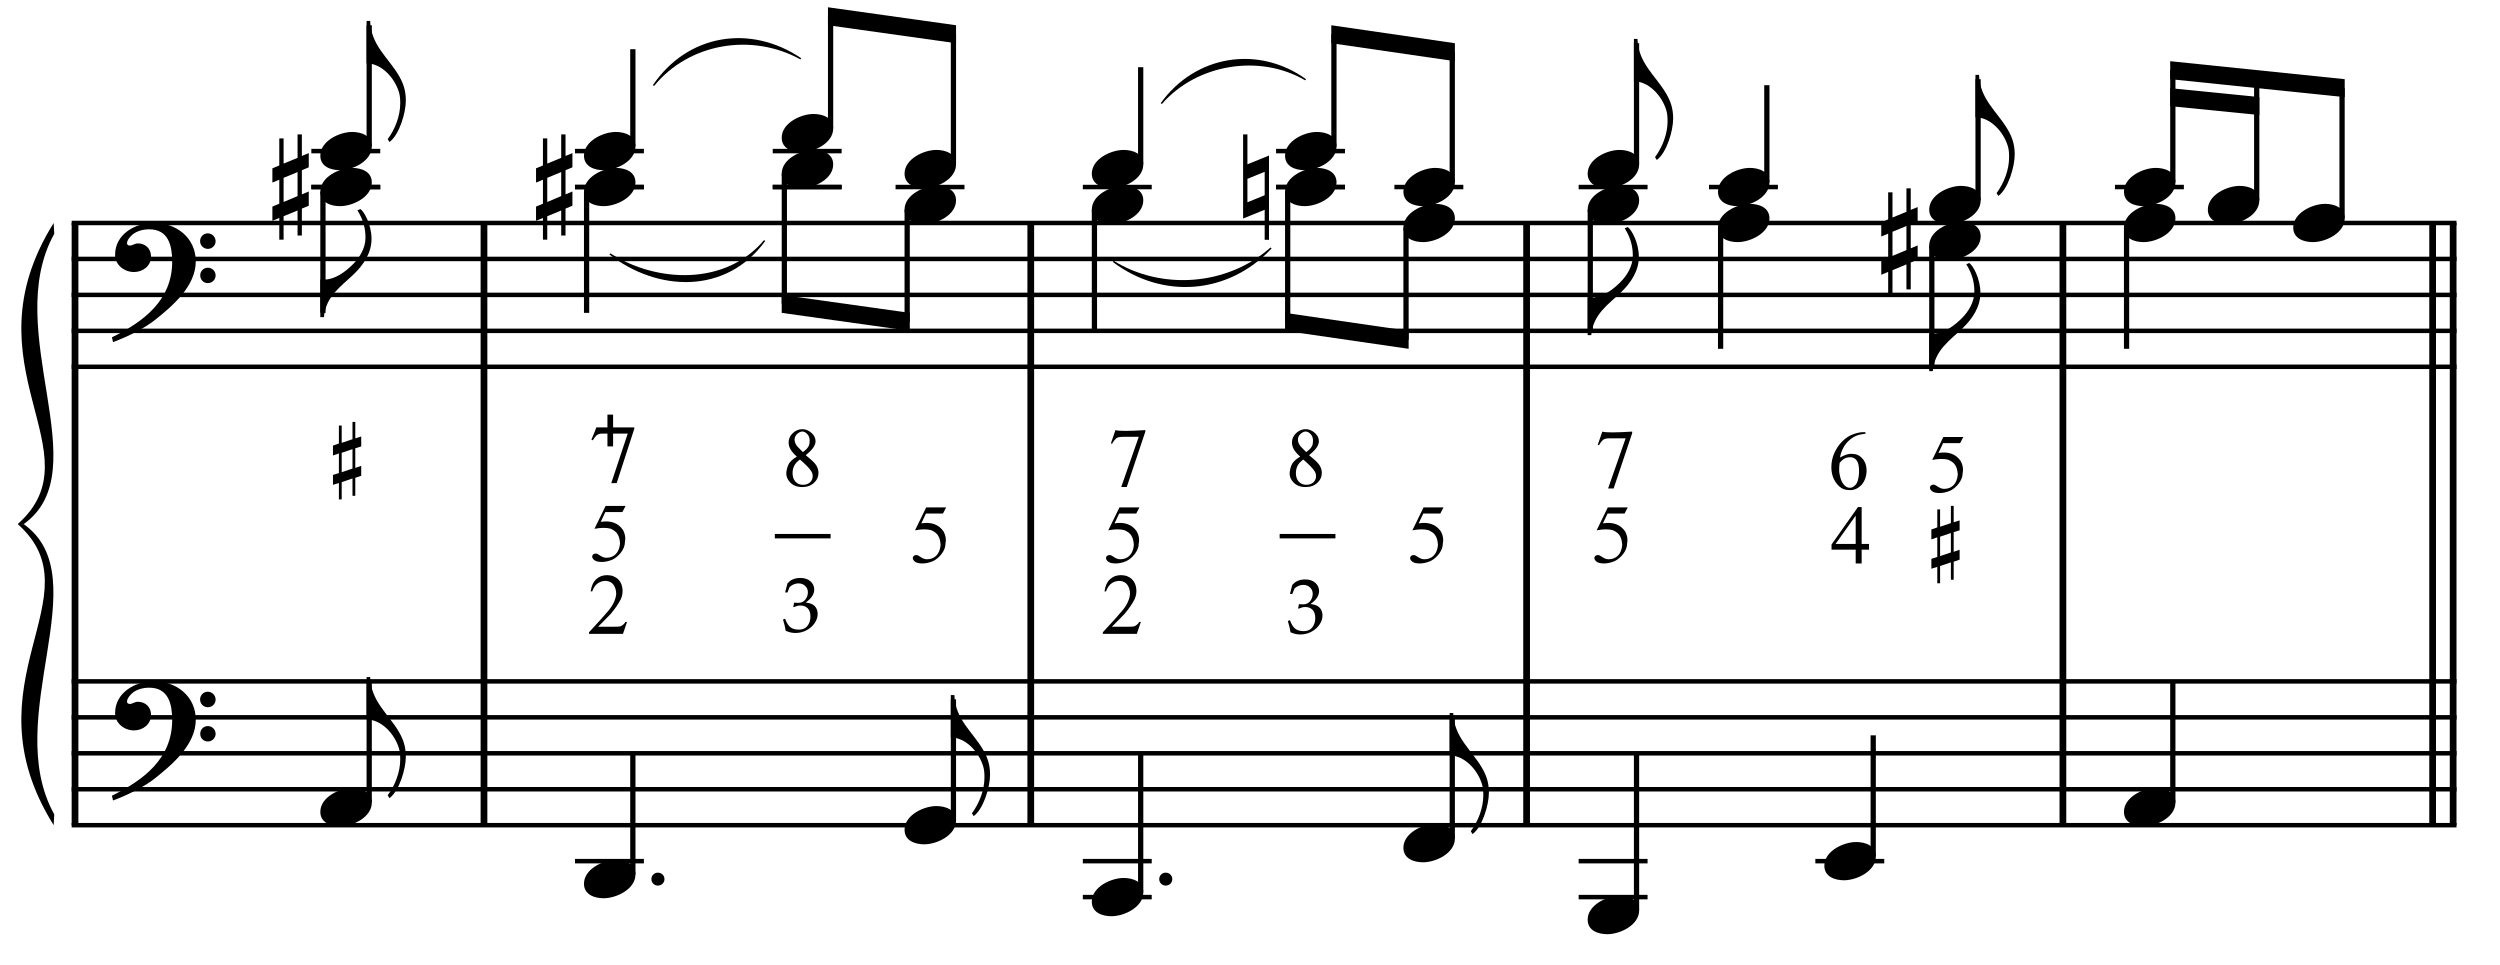 <?xml version="1.0" encoding="UTF-8" standalone="no"?>
<!DOCTYPE svg PUBLIC "-//W3C//DTD SVG 1.1//EN" "http://www.w3.org/Graphics/SVG/1.1/DTD/svg11.dtd">
<svg width="100%" height="100%" viewBox="0 0 1485 573" version="1.1" xmlns="http://www.w3.org/2000/svg" xmlns:xlink="http://www.w3.org/1999/xlink" xml:space="preserve" xmlns:serif="http://www.serif.com/" style="fill-rule:evenodd;clip-rule:evenodd;stroke-miterlimit:10;">
    <g id="Trim" transform="matrix(4.167,0,0,4.167,0,0)">
        <g transform="matrix(0,1,1,0,-612.848,2.264)">
            <path d="M29.522,623.542L115.366,623.542" style="fill:none;fill-rule:nonzero;stroke:black;stroke-width:0.96px;"/>
        </g>
        <g transform="matrix(0,1,1,0,-554.551,-56.033)">
            <path d="M87.819,623.542L173.663,623.542" style="fill:none;fill-rule:nonzero;stroke:black;stroke-width:0.96px;"/>
        </g>
        <g transform="matrix(0,1,1,0,-476.608,-133.975)">
            <path d="M165.762,623.542L251.605,623.542" style="fill:none;fill-rule:nonzero;stroke:black;stroke-width:0.96px;"/>
        </g>
        <g transform="matrix(0,1,1,0,-405.926,-204.658)">
            <path d="M236.444,623.542L322.288,623.542" style="fill:none;fill-rule:nonzero;stroke:black;stroke-width:0.96px;"/>
        </g>
        <g transform="matrix(0,1,1,0,-329.478,-281.105)">
            <path d="M312.892,623.542L398.736,623.542" style="fill:none;fill-rule:nonzero;stroke:black;stroke-width:0.96px;"/>
        </g>
        <g transform="matrix(0,1,1,0,-273.85,-336.733)">
            <path d="M368.52,623.542L454.363,623.542" style="fill:none;fill-rule:nonzero;stroke:black;stroke-width:0.96px;"/>
        </g>
        <g transform="matrix(0,1,1,0,-276.773,-333.81)">
            <path d="M365.597,623.542L451.44,623.542" style="fill:none;fill-rule:nonzero;stroke:black;stroke-width:0.96px;"/>
        </g>
        <g>
            <path d="M27.907,37.26C27.907,33.898 25.139,31.766 21.921,31.766C19.276,31.766 16.406,33.386 16.406,36.317C16.406,37.773 17.718,38.777 19.092,38.777C20.363,38.777 21.531,37.916 21.531,36.563C21.531,35.415 20.691,34.698 19.666,34.698C19.153,34.698 18.928,35.005 18.497,35.005C18.21,35.005 18.108,34.841 18.108,34.677C18.108,34.288 18.395,33.939 18.641,33.673C19.256,32.976 20.322,32.689 21.265,32.689C24.032,32.689 24.545,35.046 24.545,37.301C24.545,42.816 20.445,45.87 15.955,48.084C16.099,48.679 16.078,48.699 16.14,48.761C18.374,47.92 20.711,46.711 22.044,45.645C24.524,43.677 27.907,40.827 27.907,37.26ZM30.736,34.39C30.736,33.775 30.244,33.263 29.608,33.263C29.014,33.263 28.522,33.755 28.522,34.37C28.522,34.985 29.014,35.477 29.629,35.477C30.244,35.477 30.736,34.985 30.736,34.39ZM30.736,39.269C30.736,38.654 30.244,38.162 29.629,38.162C29.014,38.162 28.542,38.654 28.542,39.249C28.542,39.884 29.014,40.356 29.629,40.356C30.244,40.356 30.736,39.864 30.736,39.269Z" style="fill-rule:nonzero;"/>
            <path d="M27.907,102.6C27.907,99.238 25.139,97.106 21.921,97.106C19.276,97.106 16.406,98.726 16.406,101.657C16.406,103.113 17.718,104.117 19.092,104.117C20.363,104.117 21.531,103.256 21.531,101.903C21.531,100.755 20.691,100.038 19.666,100.038C19.153,100.038 18.928,100.345 18.497,100.345C18.21,100.345 18.108,100.181 18.108,100.017C18.108,99.628 18.395,99.279 18.641,99.013C19.256,98.316 20.322,98.029 21.265,98.029C24.032,98.029 24.545,100.386 24.545,102.641C24.545,108.156 20.445,111.21 15.955,113.424C16.099,114.019 16.078,114.039 16.14,114.101C18.374,113.26 20.711,112.051 22.044,110.985C24.524,109.017 27.907,106.167 27.907,102.6ZM30.736,99.73C30.736,99.115 30.244,98.603 29.608,98.603C29.014,98.603 28.522,99.095 28.522,99.71C28.522,100.325 29.014,100.817 29.629,100.817C30.244,100.817 30.736,100.325 30.736,99.73ZM30.736,104.609C30.736,103.994 30.244,103.502 29.629,103.502C29.014,103.502 28.542,103.994 28.542,104.589C28.542,105.224 29.014,105.696 29.629,105.696C30.244,105.696 30.736,105.204 30.736,104.609Z" style="fill-rule:nonzero;"/>
        </g>
        <path d="M56.826,10.733C55.391,8.273 52.849,6.408 52.767,2.984L52.255,2.984L52.255,9.032C54.325,9.032 56.211,11 56.867,13.132C57.031,13.665 57.052,14.198 57.052,14.731C57.052,16.535 56.314,18.421 55.268,19.835L55.514,20.245C56.929,19.22 57.851,16.063 57.851,14.341C57.851,12.804 57.441,11.779 56.826,10.733Z" style="fill-rule:nonzero;"/>
        <g transform="matrix(1,0,0,1,-61.75,-634.677)">
            <path d="M71.964,666.463L411.922,666.463" style="fill:none;fill-rule:nonzero;stroke:black;stroke-width:0.64px;"/>
        </g>
        <g transform="matrix(1,0,0,1,-61.75,-624.427)">
            <path d="M71.964,661.338L411.922,661.338" style="fill:none;fill-rule:nonzero;stroke:black;stroke-width:0.64px;"/>
        </g>
        <g transform="matrix(1,0,0,1,-61.75,-614.177)">
            <path d="M71.964,656.214L411.922,656.214" style="fill:none;fill-rule:nonzero;stroke:black;stroke-width:0.64px;"/>
        </g>
        <g transform="matrix(1,0,0,1,-61.75,-603.927)">
            <path d="M71.964,651.089L411.922,651.089" style="fill:none;fill-rule:nonzero;stroke:black;stroke-width:0.64px;"/>
        </g>
        <g transform="matrix(1,0,0,1,-61.75,-593.677)">
            <path d="M71.964,645.963L411.922,645.963" style="fill:none;fill-rule:nonzero;stroke:black;stroke-width:0.64px;"/>
        </g>
        <g transform="matrix(1,0,0,1,-61.75,-503.99)">
            <path d="M71.964,601.12L411.922,601.12" style="fill:none;fill-rule:nonzero;stroke:black;stroke-width:0.64px;"/>
        </g>
        <g transform="matrix(1,0,0,1,-61.75,-493.74)">
            <path d="M71.964,595.995L411.922,595.995" style="fill:none;fill-rule:nonzero;stroke:black;stroke-width:0.64px;"/>
        </g>
        <g transform="matrix(1,0,0,1,-61.75,-483.49)">
            <path d="M71.964,590.87L411.922,590.87" style="fill:none;fill-rule:nonzero;stroke:black;stroke-width:0.64px;"/>
        </g>
        <g transform="matrix(1,0,0,1,-61.75,-473.24)">
            <path d="M71.964,585.745L411.922,585.745" style="fill:none;fill-rule:nonzero;stroke:black;stroke-width:0.64px;"/>
        </g>
        <g transform="matrix(1,0,0,1,-61.75,-462.99)">
            <path d="M71.964,580.62L411.922,580.62" style="fill:none;fill-rule:nonzero;stroke:black;stroke-width:0.64px;"/>
        </g>
        <g transform="matrix(1,0,0,1,-61.75,-591.755)">
            <path d="M69.401,623.542C56.589,644.042 75.807,656.213 64.276,666.464L65.13,666.464C75.893,658.776 61.799,638.917 69.486,625.079" style="fill-rule:nonzero;"/>
        </g>
        <g transform="matrix(1,0,0,1,-61.75,-505.912)">
            <path d="M69.401,623.542C56.589,603.042 75.807,590.87 64.276,580.62L65.13,580.62C75.893,588.307 61.799,608.167 69.486,622.004" style="fill-rule:nonzero;"/>
        </g>
        <g transform="matrix(0,-1,-1,0,738.649,126.607)">
            <path d="M105.748,686.021L123.008,686.021" style="fill:none;fill-rule:nonzero;stroke:black;stroke-width:0.75px;"/>
        </g>
        <g transform="matrix(1,0,0,1,-61.75,-644.927)">
            <path d="M106.13,671.589L115.953,671.589" style="fill:none;fill-rule:nonzero;stroke:black;stroke-width:0.64px;"/>
        </g>
        <g transform="matrix(1,0,0,1,-61.75,-655.177)">
            <path d="M106.13,676.714L115.953,676.714" style="fill:none;fill-rule:nonzero;stroke:black;stroke-width:0.64px;"/>
        </g>
        <g>
            <path d="M53.001,20.88C53.001,19.322 51.504,18.81 50.192,18.81C48.388,18.81 45.662,20.101 45.662,22.192C45.662,23.75 47.158,24.263 48.47,24.263C50.274,24.263 53.001,22.971 53.001,20.88Z" style="fill-rule:nonzero;"/>
            <path d="M52.96,34.059C52.96,32.009 51.894,30.123 51.361,29.795L50.951,29.98C51.873,31.476 52.099,32.706 52.099,33.895C52.099,35.371 51.258,36.724 50.336,37.647C49.27,38.713 47.794,39.861 46.133,39.861C45.969,39.861 45.867,39.861 45.662,39.84L45.662,45.211L46.174,45.211C46.441,42.198 48.634,40.824 50.459,39.061C51.812,37.749 52.96,36.068 52.96,34.059Z" style="fill-rule:nonzero;"/>
        </g>
        <g transform="matrix(0,1,1,0,-616.256,-71.826)">
            <path d="M99.145,662.291L116.425,662.291" style="fill:none;fill-rule:nonzero;stroke:black;stroke-width:0.75px;"/>
        </g>
        <g transform="matrix(1,0,0,1,-61.75,-644.927)">
            <path d="M106.13,671.589L115.953,671.589" style="fill:none;fill-rule:nonzero;stroke:black;stroke-width:0.64px;"/>
        </g>
        <path d="M53.001,26.005C53.001,24.447 51.504,23.935 50.192,23.935C48.388,23.935 45.662,25.226 45.662,27.317C45.662,28.875 47.158,29.388 48.47,29.388C50.274,29.388 53.001,28.096 53.001,26.005Z" style="fill-rule:nonzero;"/>
        <path d="M44.015,29.326L44.015,27.297L43.031,27.707L43.031,24.263L44.015,23.853L44.015,21.823L43.031,22.233L43.031,19.158L42.416,19.158L42.416,22.5L40.427,23.32L40.427,19.732L39.812,19.732L39.812,23.586L38.828,23.996L38.828,26.026L39.812,25.616L39.812,29.039L38.828,29.449L38.828,31.479L39.812,31.069L39.812,34.164L40.427,34.164L40.427,30.823L42.416,30.003L42.416,33.57L43.031,33.57L43.031,29.736L44.015,29.326ZM42.416,27.953L40.427,28.793L40.427,25.349L42.416,24.529L42.416,27.953Z" style="fill-rule:nonzero;"/>
        <path d="M56.826,104.264C55.391,101.804 52.849,99.939 52.767,96.515L52.255,96.515L52.255,102.563C54.325,102.563 56.211,104.531 56.867,106.663C57.031,107.196 57.052,107.729 57.052,108.262C57.052,110.066 56.314,111.952 55.268,113.366L55.514,113.776C56.929,112.751 57.851,109.594 57.851,107.872C57.851,106.335 57.441,105.31 56.826,104.264Z" style="fill-rule:nonzero;"/>
        <g transform="matrix(0,-1,-1,0,645.118,220.139)">
            <path d="M105.748,592.49L123.008,592.49" style="fill:none;fill-rule:nonzero;stroke:black;stroke-width:0.75px;"/>
        </g>
        <g transform="matrix(0,-1,-1,0,774.524,165.899)">
            <path d="M145.04,684.313L158.883,684.313" style="fill:none;fill-rule:nonzero;stroke:black;stroke-width:0.75px;"/>
        </g>
        <g transform="matrix(1,0,0,1,-61.75,-644.927)">
            <path d="M143.713,671.589L153.537,671.589" style="fill:none;fill-rule:nonzero;stroke:black;stroke-width:0.64px;"/>
        </g>
        <g transform="matrix(1,0,0,1,-61.75,-655.177)">
            <path d="M143.713,676.714L153.537,676.714" style="fill:none;fill-rule:nonzero;stroke:black;stroke-width:0.64px;"/>
        </g>
        <g transform="matrix(1,0,0,1,-61.75,-644.927)">
            <path d="M171.901,671.589L181.724,671.589" style="fill:none;fill-rule:nonzero;stroke:black;stroke-width:0.64px;"/>
        </g>
        <g transform="matrix(1,0,0,1,-61.75,-655.177)">
            <path d="M171.901,676.714L181.724,676.714" style="fill:none;fill-rule:nonzero;stroke:black;stroke-width:0.64px;"/>
        </g>
        <path d="M53.001,114.412C53.001,112.854 51.504,112.341 50.192,112.341C48.388,112.341 45.662,113.633 45.662,115.724C45.662,117.282 47.158,117.794 48.47,117.794C50.274,117.794 53.001,116.503 53.001,114.412Z" style="fill-rule:nonzero;"/>
        <path d="M50.247,64.023L48.709,64.545L48.709,67.313L50.247,66.79L50.247,64.023ZM50.646,60.148L50.646,62.485L51.492,62.224L51.492,63.638L50.646,63.9L50.646,66.698L51.492,66.406L51.492,67.82L50.646,68.112L50.646,70.68L50.247,70.68L50.247,68.205L48.709,68.727L48.709,71.187L48.309,71.187L48.309,68.85L47.464,69.112L47.464,67.697L48.309,67.436L48.309,64.638L47.464,64.93L47.464,63.515L48.309,63.223L48.309,60.656L48.709,60.656L48.709,63.131L50.247,62.608L50.247,60.148L50.646,60.148Z" style="fill-rule:nonzero;"/>
        <path d="M90.584,20.88C90.584,19.322 89.087,18.81 87.775,18.81C85.971,18.81 83.245,20.101 83.245,22.192C83.245,23.75 84.741,24.263 86.053,24.263C87.857,24.263 90.584,22.971 90.584,20.88Z" style="fill-rule:nonzero;"/>
        <path d="M118.771,18.318C118.771,16.76 117.275,16.247 115.963,16.247C114.159,16.247 111.432,17.539 111.432,19.63C111.432,21.188 112.929,21.7 114.241,21.7C116.045,21.7 118.771,20.409 118.771,18.318Z" style="fill-rule:nonzero;"/>
        <g transform="matrix(0,-1,-1,0,806.342,190.456)">
            <path d="M172.16,687.943L188.139,687.943" style="fill:none;fill-rule:nonzero;stroke:black;stroke-width:0.75px;"/>
        </g>
        <g transform="matrix(1,0,0,1,-61.75,-644.927)">
            <path d="M189.412,671.589L199.234,671.589" style="fill:none;fill-rule:nonzero;stroke:black;stroke-width:0.64px;"/>
        </g>
        <path d="M136.282,23.443C136.282,21.885 134.785,21.373 133.473,21.373C131.669,21.373 128.943,22.664 128.943,24.755C128.943,26.313 130.439,26.826 131.751,26.826C133.555,26.826 136.282,25.534 136.282,23.443Z" style="fill-rule:nonzero;"/>
        <g transform="matrix(0,-1,-1,0,820.009,211.81)">
            <path d="M188.389,684.099L206.93,684.099" style="fill:none;fill-rule:nonzero;stroke:black;stroke-width:0.75px;"/>
        </g>
        <g transform="matrix(1,0,0,1,-61.75,-691.052)">
            <path d="M198.033,694.651L179.775,692.089L179.775,694.651L198.033,697.214" style="fill-rule:nonzero;"/>
        </g>
        <g transform="matrix(0,1,1,0,-578.673,-109.41)">
            <path d="M136.728,662.291L154.009,662.291" style="fill:none;fill-rule:nonzero;stroke:black;stroke-width:0.75px;"/>
        </g>
        <g transform="matrix(1,0,0,1,-61.75,-644.927)">
            <path d="M143.713,671.589L153.537,671.589" style="fill:none;fill-rule:nonzero;stroke:black;stroke-width:0.64px;"/>
        </g>
        <g transform="matrix(1,0,0,1,-61.75,-644.927)">
            <path d="M171.901,671.589L181.724,671.589" style="fill:none;fill-rule:nonzero;stroke:black;stroke-width:0.64px;"/>
        </g>
        <path d="M90.584,26.005C90.584,24.447 89.087,23.935 87.775,23.935C85.971,23.935 83.245,25.226 83.245,27.317C83.245,28.875 84.741,29.388 86.053,29.388C87.857,29.388 90.584,28.096 90.584,26.005Z" style="fill-rule:nonzero;"/>
        <path d="M81.598,29.326L81.598,27.297L80.614,27.707L80.614,24.263L81.598,23.853L81.598,21.823L80.614,22.233L80.614,19.158L79.999,19.158L79.999,22.5L78.01,23.32L78.01,19.732L77.395,19.732L77.395,23.586L76.411,23.996L76.411,26.026L77.395,25.616L77.395,29.039L76.411,29.449L76.411,31.479L77.395,31.069L77.395,34.164L78.01,34.164L78.01,30.823L79.999,30.003L79.999,33.57L80.614,33.57L80.614,29.736L81.598,29.326ZM79.999,27.953L78.01,28.793L78.01,25.349L79.999,24.529L79.999,27.953Z" style="fill-rule:nonzero;"/>
        <g>
            <path d="M118.771,23.443C118.771,21.885 117.275,21.373 115.963,21.373C114.159,21.373 111.432,22.664 111.432,24.755C111.432,26.313 112.929,26.826 114.241,26.826C116.045,26.826 118.771,25.534 118.771,23.443Z" style="fill-rule:nonzero;"/>
            <path d="M136.282,28.568C136.282,27.01 134.785,26.498 133.473,26.498C131.669,26.498 128.943,27.789 128.943,29.88C128.943,31.438 130.439,31.951 131.751,31.951C133.555,31.951 136.282,30.659 136.282,28.568Z" style="fill-rule:nonzero;"/>
        </g>
        <path d="M94.72,125.318C94.72,124.805 94.31,124.395 93.777,124.395C93.264,124.395 92.854,124.805 92.854,125.318C92.854,125.83 93.264,126.24 93.777,126.24C94.31,126.24 94.72,125.83 94.72,125.318Z" style="fill-rule:nonzero;"/>
        <g transform="matrix(0,1,1,0,-552.407,-139.519)">
            <path d="M164.275,664.213L182.837,664.213" style="fill:none;fill-rule:nonzero;stroke:black;stroke-width:0.75px;"/>
        </g>
        <g transform="matrix(0,1,1,0,-531.053,-153.186)">
            <path d="M183.067,660.369L199.066,660.369" style="fill:none;fill-rule:nonzero;stroke:black;stroke-width:0.75px;"/>
        </g>
        <g transform="matrix(1,0,0,1,-61.75,-609.052)">
            <path d="M191.44,653.651L173.182,651.089L173.182,653.651L191.44,656.214" style="fill-rule:nonzero;"/>
        </g>
        <g transform="matrix(0,-1,-1,0,672.451,267.972)">
            <path d="M143.332,582.24L160.592,582.24" style="fill:none;fill-rule:nonzero;stroke:black;stroke-width:0.75px;"/>
        </g>
        <g transform="matrix(1,0,0,1,-61.75,-452.74)">
            <path d="M143.713,575.495L153.537,575.495" style="fill:none;fill-rule:nonzero;stroke:black;stroke-width:0.64px;"/>
        </g>
        <path d="M90.584,124.662C90.584,123.104 89.087,122.591 87.775,122.591C85.971,122.591 83.245,123.883 83.245,125.974C83.245,127.532 84.741,128.044 86.053,128.044C87.857,128.044 90.584,126.753 90.584,124.662Z" style="fill-rule:nonzero;"/>
        <path d="M140.107,106.827C138.672,104.367 136.13,102.501 136.048,99.078L135.536,99.078L135.536,105.125C137.606,105.125 139.492,107.093 140.148,109.225C140.312,109.758 140.333,110.291 140.333,110.824C140.333,112.628 139.595,114.514 138.549,115.929L138.795,116.339C140.21,115.314 141.132,112.157 141.132,110.435C141.132,108.897 140.722,107.872 140.107,106.827Z" style="fill-rule:nonzero;"/>
        <g transform="matrix(0,-1,-1,0,725.837,305.982)">
            <path d="M189.029,589.927L206.29,589.927" style="fill:none;fill-rule:nonzero;stroke:black;stroke-width:0.75px;"/>
        </g>
        <g transform="matrix(0,-1,-1,0,844.352,240.852)">
            <path d="M217.43,681.75L231.274,681.75" style="fill:none;fill-rule:nonzero;stroke:black;stroke-width:0.75px;"/>
        </g>
        <g transform="matrix(1,0,0,1,-61.75,-644.927)">
            <path d="M216.104,671.589L225.927,671.589" style="fill:none;fill-rule:nonzero;stroke:black;stroke-width:0.64px;"/>
        </g>
        <g transform="matrix(1,0,0,1,-61.75,-644.927)">
            <path d="M243.651,671.589L253.474,671.589" style="fill:none;fill-rule:nonzero;stroke:black;stroke-width:0.64px;"/>
        </g>
        <g transform="matrix(1,0,0,1,-61.75,-655.177)">
            <path d="M243.651,676.714L253.474,676.714" style="fill:none;fill-rule:nonzero;stroke:black;stroke-width:0.64px;"/>
        </g>
        <path d="M136.282,116.974C136.282,115.416 134.785,114.904 133.473,114.904C131.669,114.904 128.943,116.195 128.943,118.286C128.943,119.844 130.439,120.357 131.751,120.357C133.555,120.357 136.282,119.065 136.282,116.974Z" style="fill-rule:nonzero;"/>
        <path d="M89.379,88.659L88.805,90.357L83.962,90.357L83.962,90.129C84.568,89.484 85.1,88.904 85.559,88.39C86.017,87.875 86.41,87.427 86.737,87.044C87.39,86.263 87.757,85.482 87.837,84.7C87.837,84.174 87.717,83.738 87.478,83.391C87.239,83.044 86.888,82.851 86.426,82.811C86.019,82.787 85.634,82.887 85.272,83.11C84.909,83.333 84.624,83.732 84.417,84.306L84.201,84.306C84.297,83.556 84.554,82.982 84.973,82.584C85.391,82.185 85.912,81.986 86.533,81.986C86.868,81.986 87.169,82.038 87.436,82.141C87.703,82.245 87.932,82.39 88.124,82.578C88.315,82.765 88.463,82.988 88.566,83.247C88.67,83.507 88.73,83.792 88.746,84.102C88.77,84.541 88.686,84.979 88.495,85.418C88.152,86.088 87.665,86.793 87.036,87.535C86.557,88.021 86.173,88.413 85.882,88.712C85.591,89.011 85.381,89.221 85.254,89.34L87.394,89.34C87.976,89.34 88.315,89.324 88.411,89.292C88.522,89.253 88.648,89.183 88.787,89.083C88.927,88.983 89.049,88.842 89.152,88.659L89.379,88.659Z" style="fill-rule:nonzero;"/>
        <path d="M89.174,72.119L88.72,72.991L86.292,72.991L85.635,74.391C87.07,74.159 88.13,74.55 88.816,75.563C89.119,76.137 89.206,76.715 89.079,77.296C89.079,77.552 89.027,77.805 88.923,78.056C88.82,78.307 88.684,78.542 88.517,78.761C88.349,78.981 88.158,79.18 87.943,79.359C87.727,79.539 87.508,79.68 87.285,79.784C86.759,79.999 86.261,80.107 85.79,80.107C85.312,80.107 84.963,80.025 84.744,79.862C84.525,79.698 84.415,79.521 84.415,79.329C84.415,79.218 84.461,79.12 84.552,79.036C84.644,78.953 84.758,78.911 84.893,78.911C84.997,78.911 85.087,78.927 85.162,78.959C85.238,78.991 85.368,79.07 85.551,79.198C85.854,79.405 86.149,79.509 86.436,79.509C86.986,79.509 87.432,79.335 87.775,78.989C88.118,78.642 88.321,78.142 88.385,77.488C88.353,76.914 88.238,76.467 88.038,76.148C87.847,75.83 87.512,75.567 87.034,75.359C86.428,75.2 85.663,75.208 84.738,75.383L86.328,72.119L89.174,72.119Z" style="fill-rule:nonzero;"/>
        <path d="M111.996,89.915C111.946,89.608 111.9,89.371 111.861,89.205C111.835,89.1 111.754,88.802 111.617,88.31L111.915,88.196C112.143,88.804 112.404,89.215 112.698,89.43C112.993,89.645 113.377,89.753 113.85,89.753C114.197,89.753 114.489,89.684 114.726,89.547C114.963,89.409 115.155,89.19 115.304,88.89C115.452,88.59 115.526,88.252 115.526,87.877C115.526,87.374 115.398,86.988 115.141,86.719C114.884,86.45 114.539,86.315 114.105,86.315C113.961,86.315 113.826,86.329 113.701,86.358C113.577,86.387 113.391,86.452 113.146,86.554L113.081,86.499L113.2,85.908C113.489,85.926 113.682,85.936 113.78,85.936C114.221,85.936 114.562,85.781 114.802,85.472C115.042,85.163 115.163,84.813 115.163,84.423C115.163,84.072 115.035,83.774 114.78,83.528C114.526,83.282 114.203,83.159 113.813,83.159C113.578,83.159 113.352,83.206 113.135,83.3C112.918,83.394 112.726,83.521 112.56,83.68C112.495,83.817 112.392,84.076 112.251,84.455L111.915,84.455L112.251,83.154C112.493,82.901 112.721,82.724 112.934,82.623C113.285,82.464 113.668,82.384 114.084,82.384C114.695,82.384 115.178,82.545 115.534,82.867C115.89,83.188 116.068,83.579 116.068,84.038C116.068,84.349 115.976,84.655 115.792,84.957C115.607,85.259 115.295,85.567 114.854,85.881C115.262,85.936 115.585,86.029 115.821,86.161C116.058,86.292 116.24,86.479 116.366,86.719C116.493,86.959 116.556,87.228 116.556,87.524C116.556,87.954 116.421,88.377 116.149,88.793C115.878,89.209 115.497,89.552 115.005,89.823C114.514,90.094 113.981,90.23 113.406,90.23C113.153,90.23 112.922,90.206 112.712,90.159C112.502,90.112 112.264,90.031 111.996,89.915Z" style="fill-rule:nonzero;"/>
        <g>
            <path d="M113.588,65.089C113.158,64.706 112.855,64.357 112.679,64.042C112.504,63.727 112.416,63.403 112.416,63.068C112.416,62.558 112.616,62.115 113.014,61.74C113.413,61.366 113.863,61.178 114.365,61.178C114.836,61.178 115.27,61.354 115.669,61.705C116.06,62.047 116.255,62.442 116.255,62.888C116.255,63.183 116.149,63.486 115.938,63.797C115.727,64.108 115.366,64.471 114.856,64.885C115.533,65.428 115.988,65.846 116.219,66.141C116.522,66.54 116.673,66.958 116.673,67.397C116.673,67.963 116.458,68.441 116.028,68.832C115.605,69.23 115.047,69.43 114.354,69.43C113.604,69.43 113.018,69.194 112.596,68.724C112.253,68.349 112.081,67.935 112.081,67.48C112.105,67.09 112.193,66.703 112.345,66.32C112.504,65.906 112.919,65.495 113.588,65.089ZM114.449,64.443C114.649,64.299 114.812,64.164 114.939,64.036C115.067,63.909 115.167,63.781 115.238,63.654C115.31,63.526 115.358,63.397 115.382,63.265C115.406,63.134 115.418,62.988 115.418,62.829C115.418,62.422 115.302,62.103 115.071,61.872C114.84,61.633 114.609,61.513 114.377,61.513C114.138,61.513 113.891,61.629 113.636,61.86C113.389,62.083 113.265,62.354 113.265,62.673C113.265,63.08 113.465,63.474 113.863,63.857L114.449,64.443ZM114.031,65.507C113.648,65.778 113.377,66.073 113.217,66.392C113.058,66.711 112.978,67.062 112.978,67.445C112.978,67.955 113.116,68.359 113.391,68.658C113.666,68.957 114.019,69.107 114.449,69.107C114.88,69.107 115.221,68.989 115.472,68.754C115.723,68.519 115.848,68.23 115.848,67.887C115.848,67.608 115.773,67.357 115.621,67.134C115.486,66.926 115.284,66.687 115.017,66.416C114.75,66.145 114.421,65.842 114.031,65.507Z" style="fill-rule:nonzero;"/>
            <rect x="110.45" y="76.115" width="7.95" height="0.631" style="fill-rule:nonzero;"/>
            <path d="M134.872,72.332L134.417,73.205L131.99,73.205L131.332,74.604C132.767,74.373 133.827,74.764 134.513,75.776C134.816,76.35 134.904,76.928 134.776,77.51C134.776,77.765 134.724,78.018 134.621,78.269C134.517,78.52 134.381,78.756 134.214,78.975C134.047,79.194 133.855,79.393 133.64,79.573C133.425,79.752 133.205,79.894 132.982,79.997C132.456,80.213 131.958,80.32 131.487,80.32C131.009,80.32 130.66,80.238 130.441,80.075C130.222,79.912 130.112,79.734 130.112,79.543C130.112,79.431 130.158,79.334 130.25,79.25C130.341,79.166 130.455,79.124 130.591,79.124C130.694,79.124 130.784,79.14 130.86,79.172C130.935,79.204 131.065,79.284 131.248,79.411C131.551,79.619 131.846,79.722 132.133,79.722C132.683,79.722 133.13,79.549 133.473,79.202C133.815,78.855 134.019,78.355 134.082,77.701C134.051,77.127 133.935,76.681 133.736,76.362C133.544,76.043 133.209,75.78 132.731,75.573C132.125,75.413 131.36,75.421 130.435,75.597L132.026,72.332L134.872,72.332Z" style="fill-rule:nonzero;"/>
        </g>
        <path d="M162.974,23.443C162.974,21.885 161.478,21.373 160.166,21.373C158.362,21.373 155.635,22.664 155.635,24.755C155.635,26.313 157.132,26.826 158.444,26.826C160.248,26.826 162.974,25.534 162.974,23.443Z" style="fill-rule:nonzero;"/>
        <path d="M190.521,20.88C190.521,19.322 189.025,18.81 187.713,18.81C185.909,18.81 183.182,20.101 183.182,22.192C183.182,23.75 184.679,24.263 185.991,24.263C187.795,24.263 190.521,22.971 190.521,20.88Z" style="fill-rule:nonzero;"/>
        <g transform="matrix(0,-1,-1,0,875.529,264.769)">
            <path d="M243.91,685.38L259.889,685.38" style="fill:none;fill-rule:nonzero;stroke:black;stroke-width:0.75px;"/>
        </g>
        <g transform="matrix(1,0,0,1,-61.75,-644.927)">
            <path d="M260.521,671.589L270.344,671.589" style="fill:none;fill-rule:nonzero;stroke:black;stroke-width:0.64px;"/>
        </g>
        <path d="M207.391,26.005C207.391,24.447 205.895,23.935 204.583,23.935C202.779,23.935 200.052,25.226 200.052,27.317C200.052,28.875 201.549,29.388 202.861,29.388C204.665,29.388 207.391,28.096 207.391,26.005Z" style="fill-rule:nonzero;"/>
        <g transform="matrix(0,-1,-1,0,888.555,285.482)">
            <path d="M259.498,681.537L278.04,681.537" style="fill:none;fill-rule:nonzero;stroke:black;stroke-width:0.75px;"/>
        </g>
        <g transform="matrix(1,0,0,1,-61.75,-685.927)">
            <path d="M269.143,692.088L251.525,689.526L251.525,692.088L269.143,694.651" style="fill-rule:nonzero;"/>
        </g>
        <g transform="matrix(0,1,1,0,-503.72,-179.238)">
            <path d="M209.119,659.729L226.399,659.729" style="fill:none;fill-rule:nonzero;stroke:black;stroke-width:0.75px;"/>
        </g>
        <g transform="matrix(1,0,0,1,-61.75,-644.927)">
            <path d="M243.651,671.589L253.474,671.589" style="fill:none;fill-rule:nonzero;stroke:black;stroke-width:0.64px;"/>
        </g>
        <path d="M162.974,28.568C162.974,27.01 161.478,26.498 160.166,26.498C158.362,26.498 155.635,27.789 155.635,29.88C155.635,31.438 157.132,31.951 158.444,31.951C160.248,31.951 162.974,30.659 162.974,28.568Z" style="fill-rule:nonzero;"/>
        <path d="M190.521,26.005C190.521,24.447 189.025,23.935 187.713,23.935C185.909,23.935 183.182,25.226 183.182,27.317C183.182,28.875 184.679,29.388 185.991,29.388C187.795,29.388 190.521,28.096 190.521,26.005Z" style="fill-rule:nonzero;"/>
        <g>
            <path d="M180.893,34.185L180.893,22.172L177.818,23.422L177.818,19.158L177.203,19.158L177.203,31.151L180.278,29.9L180.278,34.185L180.893,34.185ZM180.278,27.83L177.818,28.834L177.818,25.493L180.278,24.488L180.278,27.83Z" style="fill-rule:nonzero;"/>
            <path d="M207.391,31.131C207.391,29.573 205.895,29.06 204.583,29.06C202.779,29.06 200.052,30.352 200.052,32.443C200.052,34.001 201.549,34.513 202.861,34.513C204.665,34.513 207.391,33.222 207.391,31.131Z" style="fill-rule:nonzero;"/>
        </g>
        <path d="M167.11,125.318C167.11,124.805 166.7,124.395 166.167,124.395C165.655,124.395 165.245,124.805 165.245,125.318C165.245,125.83 165.655,126.24 166.167,126.24C166.7,126.24 167.11,125.83 167.11,125.318Z" style="fill-rule:nonzero;"/>
        <g transform="matrix(0,1,1,0,-478.094,-208.707)">
            <path d="M236.025,661.651L254.587,661.651" style="fill:none;fill-rule:nonzero;stroke:black;stroke-width:0.75px;"/>
        </g>
        <g transform="matrix(0,1,1,0,-457.381,-221.733)">
            <path d="M254.176,657.807L270.175,657.807" style="fill:none;fill-rule:nonzero;stroke:black;stroke-width:0.75px;"/>
        </g>
        <g transform="matrix(1,0,0,1,-61.75,-603.927)">
            <path d="M262.55,651.088L244.932,648.526L244.932,651.088L262.55,653.651" style="fill-rule:nonzero;"/>
        </g>
        <g transform="matrix(0,-1,-1,0,743.561,341.644)">
            <path d="M214.441,580.958L234.264,580.958" style="fill:none;fill-rule:nonzero;stroke:black;stroke-width:0.75px;"/>
        </g>
        <g transform="matrix(1,0,0,1,-61.75,-442.49)">
            <path d="M216.104,570.37L225.927,570.37" style="fill:none;fill-rule:nonzero;stroke:black;stroke-width:0.64px;"/>
        </g>
        <g transform="matrix(1,0,0,1,-61.75,-452.74)">
            <path d="M216.104,575.495L225.927,575.495" style="fill:none;fill-rule:nonzero;stroke:black;stroke-width:0.64px;"/>
        </g>
        <path d="M162.974,127.224C162.974,125.666 161.478,125.154 160.166,125.154C158.362,125.154 155.635,126.445 155.635,128.536C155.635,130.094 157.132,130.607 158.444,130.607C160.248,130.607 162.974,129.315 162.974,127.224Z" style="fill-rule:nonzero;"/>
        <path d="M211.217,109.389C209.782,106.929 207.24,105.064 207.158,101.64L206.645,101.64L206.645,107.688C208.716,107.688 210.602,109.656 211.258,111.788C211.422,112.321 211.442,112.854 211.442,113.387C211.442,115.191 210.704,117.077 209.659,118.491L209.905,118.901C211.319,117.876 212.242,114.719 212.242,112.997C212.242,111.46 211.832,110.435 211.217,109.389Z" style="fill-rule:nonzero;"/>
        <g transform="matrix(0,-1,-1,0,794.384,379.654)">
            <path d="M260.139,587.365L277.399,587.365" style="fill:none;fill-rule:nonzero;stroke:black;stroke-width:0.75px;"/>
        </g>
        <path d="M207.391,119.537C207.391,117.979 205.895,117.466 204.583,117.466C202.779,117.466 200.052,118.758 200.052,120.849C200.052,122.407 201.549,122.919 202.861,122.919C204.665,122.919 207.391,121.628 207.391,119.537Z" style="fill-rule:nonzero;"/>
        <path d="M162.624,88.659L162.05,90.357L157.207,90.357L157.207,90.129C157.813,89.484 158.345,88.904 158.804,88.39C159.262,87.875 159.655,87.427 159.981,87.044C160.635,86.263 161.002,85.482 161.082,84.7C161.082,84.174 160.962,83.738 160.723,83.391C160.484,83.044 160.133,82.851 159.671,82.811C159.264,82.787 158.879,82.887 158.517,83.11C158.154,83.333 157.869,83.732 157.662,84.306L157.446,84.306C157.542,83.556 157.799,82.982 158.218,82.584C158.636,82.185 159.156,81.986 159.778,81.986C160.113,81.986 160.414,82.038 160.681,82.141C160.948,82.245 161.177,82.39 161.369,82.578C161.56,82.765 161.707,82.988 161.811,83.247C161.915,83.507 161.974,83.792 161.99,84.102C162.014,84.541 161.931,84.979 161.739,85.418C161.397,86.088 160.91,86.793 160.28,87.535C159.802,88.021 159.417,88.413 159.126,88.712C158.835,89.011 158.626,89.221 158.499,89.34L160.639,89.34C161.221,89.34 161.56,89.324 161.656,89.292C161.767,89.253 161.893,89.183 162.032,89.083C162.172,88.983 162.293,88.842 162.397,88.659L162.624,88.659Z" style="fill-rule:nonzero;"/>
        <path d="M162.419,72.332L161.965,73.205L159.537,73.205L158.88,74.604C160.315,74.373 161.375,74.764 162.06,75.776C162.363,76.35 162.451,76.928 162.324,77.51C162.324,77.765 162.272,78.018 162.168,78.269C162.064,78.52 161.929,78.756 161.761,78.975C161.594,79.194 161.403,79.393 161.187,79.573C160.972,79.752 160.753,79.894 160.53,79.997C160.004,80.213 159.505,80.32 159.035,80.32C158.557,80.32 158.208,80.238 157.989,80.075C157.769,79.912 157.66,79.734 157.66,79.543C157.66,79.431 157.706,79.334 157.797,79.25C157.889,79.166 158.003,79.124 158.138,79.124C158.242,79.124 158.331,79.14 158.407,79.172C158.483,79.204 158.612,79.284 158.796,79.411C159.099,79.619 159.394,79.722 159.681,79.722C160.231,79.722 160.677,79.549 161.02,79.202C161.363,78.855 161.566,78.355 161.63,77.701C161.598,77.127 161.482,76.681 161.283,76.362C161.092,76.043 160.757,75.78 160.279,75.573C159.673,75.413 158.907,75.421 157.983,75.597L159.573,72.332L162.419,72.332Z" style="fill-rule:nonzero;"/>
        <path d="M159.006,61.31C159.468,61.461 160.887,61.461 163.263,61.31L163.263,61.537L160.62,69.418L159.831,69.418L162.33,62.267L160.154,62.267C159.7,62.267 159.385,62.318 159.209,62.422C158.962,62.597 158.735,62.876 158.528,63.259L158.36,63.187L159.006,61.31Z" style="fill-rule:nonzero;"/>
        <path d="M183.96,90.129C183.909,89.822 183.864,89.585 183.824,89.419C183.799,89.314 183.718,89.016 183.58,88.524L183.878,88.41C184.106,89.017 184.367,89.428 184.662,89.644C184.956,89.859 185.34,89.966 185.814,89.966C186.161,89.966 186.453,89.897 186.69,89.76C186.926,89.623 187.119,89.404 187.267,89.104C187.415,88.804 187.489,88.466 187.489,88.09C187.489,87.588 187.361,87.202 187.104,86.933C186.848,86.663 186.503,86.529 186.069,86.529C185.924,86.529 185.79,86.543 185.665,86.572C185.54,86.601 185.355,86.666 185.109,86.767L185.044,86.713L185.163,86.122C185.453,86.14 185.646,86.149 185.744,86.149C186.184,86.149 186.525,85.995 186.766,85.686C187.006,85.376 187.126,85.027 187.126,84.636C187.126,84.286 186.999,83.988 186.744,83.742C186.489,83.496 186.166,83.373 185.776,83.373C185.541,83.373 185.315,83.42 185.098,83.514C184.881,83.608 184.69,83.735 184.524,83.894C184.459,84.031 184.355,84.289 184.215,84.669L183.878,84.669L184.215,83.368C184.457,83.115 184.684,82.937 184.898,82.836C185.248,82.677 185.631,82.598 186.047,82.598C186.658,82.598 187.141,82.759 187.498,83.08C187.854,83.402 188.032,83.792 188.032,84.251C188.032,84.562 187.939,84.869 187.755,85.17C187.571,85.472 187.258,85.78 186.817,86.095C187.226,86.149 187.548,86.242 187.785,86.374C188.022,86.506 188.203,86.692 188.33,86.933C188.456,87.173 188.52,87.441 188.52,87.738C188.52,88.168 188.384,88.591 188.113,89.006C187.842,89.422 187.46,89.766 186.969,90.037C186.477,90.308 185.944,90.443 185.369,90.443C185.116,90.443 184.885,90.42 184.675,90.373C184.466,90.326 184.227,90.244 183.96,90.129Z" style="fill-rule:nonzero;"/>
        <rect x="182.414" y="76.115" width="7.95" height="0.631" style="fill-rule:nonzero;"/>
        <g>
            <path d="M185.338,65.089C184.908,64.706 184.605,64.357 184.429,64.042C184.254,63.727 184.166,63.403 184.166,63.068C184.166,62.558 184.366,62.115 184.764,61.74C185.163,61.366 185.613,61.178 186.115,61.178C186.586,61.178 187.02,61.354 187.419,61.705C187.81,62.047 188.005,62.442 188.005,62.888C188.005,63.183 187.899,63.486 187.688,63.797C187.477,64.108 187.116,64.471 186.606,64.885C187.283,65.428 187.738,65.846 187.969,66.141C188.272,66.54 188.423,66.958 188.423,67.397C188.423,67.963 188.208,68.441 187.778,68.832C187.355,69.23 186.797,69.43 186.104,69.43C185.354,69.43 184.768,69.194 184.346,68.724C184.003,68.349 183.831,67.935 183.831,67.48C183.855,67.09 183.943,66.703 184.095,66.32C184.254,65.906 184.669,65.495 185.338,65.089ZM186.199,64.443C186.399,64.299 186.562,64.164 186.689,64.036C186.817,63.909 186.917,63.781 186.988,63.654C187.06,63.526 187.108,63.397 187.132,63.265C187.156,63.134 187.168,62.988 187.168,62.829C187.168,62.422 187.052,62.103 186.821,61.872C186.59,61.633 186.359,61.513 186.127,61.513C185.888,61.513 185.641,61.629 185.386,61.86C185.139,62.083 185.015,62.354 185.015,62.673C185.015,63.08 185.215,63.474 185.613,63.857L186.199,64.443ZM185.781,65.507C185.398,65.778 185.127,66.073 184.967,66.392C184.808,66.711 184.728,67.062 184.728,67.445C184.728,67.955 184.866,68.359 185.141,68.658C185.416,68.957 185.769,69.107 186.199,69.107C186.63,69.107 186.971,68.989 187.222,68.754C187.473,68.519 187.598,68.23 187.598,67.887C187.598,67.608 187.523,67.357 187.371,67.134C187.236,66.926 187.034,66.687 186.767,66.416C186.5,66.145 186.171,65.842 185.781,65.507Z" style="fill-rule:nonzero;"/>
            <path d="M205.768,72.332L205.314,73.205L202.886,73.205L202.229,74.604C203.664,74.373 204.724,74.764 205.409,75.776C205.712,76.35 205.8,76.928 205.673,77.51C205.673,77.765 205.621,78.018 205.517,78.269C205.413,78.52 205.278,78.756 205.11,78.975C204.943,79.194 204.752,79.393 204.536,79.573C204.321,79.752 204.102,79.894 203.879,79.997C203.353,80.213 202.854,80.32 202.384,80.32C201.906,80.32 201.557,80.238 201.338,80.075C201.118,79.912 201.009,79.734 201.009,79.543C201.009,79.431 201.055,79.334 201.146,79.25C201.238,79.166 201.352,79.124 201.487,79.124C201.591,79.124 201.68,79.14 201.756,79.172C201.832,79.204 201.961,79.284 202.145,79.411C202.448,79.619 202.743,79.722 203.03,79.722C203.58,79.722 204.026,79.549 204.369,79.202C204.712,78.855 204.915,78.355 204.979,77.701C204.947,77.127 204.831,76.681 204.632,76.362C204.441,76.043 204.106,75.78 203.628,75.573C203.022,75.413 202.256,75.421 201.332,75.597L202.922,72.332L205.768,72.332Z" style="fill-rule:nonzero;"/>
        </g>
        <path d="M237.482,13.295C236.047,10.835 233.505,8.97 233.423,5.546L232.911,5.546L232.911,11.594C234.981,11.594 236.867,13.562 237.523,15.694C237.687,16.227 237.708,16.76 237.708,17.293C237.708,19.097 236.97,20.983 235.924,22.397L236.17,22.807C237.585,21.782 238.507,18.625 238.507,16.903C238.507,15.366 238.097,14.341 237.482,13.295Z" style="fill-rule:nonzero;"/>
        <g transform="matrix(0,-1,-1,0,916.743,309.826)">
            <path d="M286.404,683.458L303.665,683.458" style="fill:none;fill-rule:nonzero;stroke:black;stroke-width:0.75px;"/>
        </g>
        <g transform="matrix(1,0,0,1,-61.75,-644.927)">
            <path d="M286.786,671.589L296.609,671.589" style="fill:none;fill-rule:nonzero;stroke:black;stroke-width:0.64px;"/>
        </g>
        <g transform="matrix(0,-1,-1,0,931.05,332.675)">
            <path d="M306.691,679.188L320.534,679.188" style="fill:none;fill-rule:nonzero;stroke:black;stroke-width:0.75px;"/>
        </g>
        <g transform="matrix(1,0,0,1,-61.75,-644.927)">
            <path d="M305.365,671.589L315.188,671.589" style="fill:none;fill-rule:nonzero;stroke:black;stroke-width:0.64px;"/>
        </g>
        <g>
            <path d="M233.657,23.443C233.657,21.885 232.16,21.373 230.848,21.373C229.044,21.373 226.318,22.664 226.318,24.755C226.318,26.313 227.814,26.826 229.126,26.826C230.93,26.826 233.657,25.534 233.657,23.443Z" style="fill-rule:nonzero;"/>
            <path d="M252.235,26.005C252.235,24.447 250.738,23.935 249.426,23.935C247.622,23.935 244.896,25.226 244.896,27.317C244.896,28.875 246.392,29.388 247.704,29.388C249.508,29.388 252.235,28.096 252.235,26.005Z" style="fill-rule:nonzero;"/>
        </g>
        <path d="M286.17,18.421C284.735,15.961 282.193,14.095 282.111,10.672L281.598,10.672L281.598,16.719C283.669,16.719 285.555,18.687 286.211,20.819C286.375,21.352 286.395,21.885 286.395,22.418C286.395,24.222 285.657,26.108 284.612,27.523L284.858,27.933C286.272,26.908 287.195,23.751 287.195,22.029C287.195,20.491 286.785,19.466 286.17,18.421Z" style="fill-rule:nonzero;"/>
        <g transform="matrix(0,-1,-1,0,960.305,363.639)">
            <path d="M335.092,678.333L352.352,678.333" style="fill:none;fill-rule:nonzero;stroke:black;stroke-width:0.75px;"/>
        </g>
        <g>
            <path d="M282.344,28.568C282.344,27.01 280.848,26.498 279.536,26.498C277.732,26.498 275.005,27.789 275.005,29.88C275.005,31.438 276.502,31.951 277.814,31.951C279.618,31.951 282.344,30.659 282.344,28.568Z" style="fill-rule:nonzero;"/>
            <path d="M233.616,36.624C233.616,34.574 232.55,32.688 232.017,32.36L231.607,32.545C232.529,34.041 232.755,35.271 232.755,36.46C232.755,37.936 231.914,39.289 230.992,40.212C229.926,41.278 228.45,42.426 226.789,42.426C226.625,42.426 226.523,42.426 226.318,42.405L226.318,47.776L226.83,47.776C227.097,44.763 229.29,43.389 231.115,41.626C232.468,40.314 233.616,38.633 233.616,36.624Z" style="fill-rule:nonzero;"/>
        </g>
        <g transform="matrix(0,1,1,0,-433.037,-249.92)">
            <path d="M279.801,659.729L297.082,659.729" style="fill:none;fill-rule:nonzero;stroke:black;stroke-width:0.75px;"/>
        </g>
        <g transform="matrix(0,1,1,0,-411.897,-265.936)">
            <path d="M298.379,657.166L315.66,657.166" style="fill:none;fill-rule:nonzero;stroke:black;stroke-width:0.75px;"/>
        </g>
        <g>
            <path d="M233.657,28.568C233.657,27.01 232.16,26.498 230.848,26.498C229.044,26.498 226.318,27.789 226.318,29.88C226.318,31.438 227.814,31.951 229.126,31.951C230.93,31.951 233.657,30.659 233.657,28.568Z" style="fill-rule:nonzero;"/>
            <path d="M252.235,31.131C252.235,29.573 250.738,29.06 249.426,29.06C247.622,29.06 244.896,30.352 244.896,32.443C244.896,34.001 246.392,34.513 247.704,34.513C249.508,34.513 252.235,33.222 252.235,31.131Z" style="fill-rule:nonzero;"/>
        </g>
        <path d="M282.303,41.75C282.303,39.7 281.237,37.814 280.704,37.486L280.294,37.67C281.217,39.167 281.442,40.397 281.442,41.586C281.442,43.062 280.602,44.415 279.679,45.337C278.613,46.403 277.137,47.551 275.477,47.551C275.313,47.551 275.21,47.551 275.005,47.531L275.005,52.902L275.518,52.902C275.784,49.888 277.978,48.515 279.802,46.752C281.155,45.44 282.303,43.759 282.303,41.75Z" style="fill-rule:nonzero;"/>
        <g transform="matrix(0,1,1,0,-379.225,-293.483)">
            <path d="M328.489,654.604L345.769,654.604" style="fill:none;fill-rule:nonzero;stroke:black;stroke-width:0.75px;"/>
        </g>
        <g transform="matrix(0,-1,-1,0,812.962,413.607)">
            <path d="M283.842,579.677L306.227,579.677" style="fill:none;fill-rule:nonzero;stroke:black;stroke-width:0.75px;"/>
        </g>
        <g transform="matrix(1,0,0,1,-61.75,-442.49)">
            <path d="M286.786,570.37L296.609,570.37" style="fill:none;fill-rule:nonzero;stroke:black;stroke-width:0.64px;"/>
        </g>
        <g transform="matrix(1,0,0,1,-61.75,-452.74)">
            <path d="M286.786,575.495L296.609,575.495" style="fill:none;fill-rule:nonzero;stroke:black;stroke-width:0.64px;"/>
        </g>
        <g transform="matrix(0,-1,-1,0,851.826,442.222)">
            <path d="M320.144,584.802L337.404,584.802" style="fill:none;fill-rule:nonzero;stroke:black;stroke-width:0.75px;"/>
        </g>
        <g transform="matrix(1,0,0,1,-61.75,-452.74)">
            <path d="M320.526,575.495L330.349,575.495" style="fill:none;fill-rule:nonzero;stroke:black;stroke-width:0.64px;"/>
        </g>
        <g transform="matrix(1,0,0,1,-61.75,-644.927)">
            <path d="M363.234,671.589L373.057,671.589" style="fill:none;fill-rule:nonzero;stroke:black;stroke-width:0.64px;"/>
        </g>
        <path d="M282.344,33.693C282.344,32.135 280.848,31.623 279.536,31.623C277.732,31.623 275.005,32.914 275.005,35.005C275.005,36.563 276.502,37.076 277.814,37.076C279.618,37.076 282.344,35.784 282.344,33.693Z" style="fill-rule:nonzero;"/>
        <path d="M273.358,37.014L273.358,34.985L272.374,35.395L272.374,31.951L273.358,31.541L273.358,29.511L272.374,29.921L272.374,26.846L271.759,26.846L271.759,30.188L269.771,31.008L269.771,27.42L269.156,27.42L269.156,31.274L268.172,31.684L268.172,33.714L269.156,33.304L269.156,36.727L268.172,37.137L268.172,39.167L269.156,38.757L269.156,41.852L269.771,41.852L269.771,38.511L271.759,37.691L271.759,41.258L272.374,41.258L272.374,37.424L273.358,37.014ZM271.759,35.641L269.771,36.481L269.771,33.037L271.759,32.217L271.759,35.641Z" style="fill-rule:nonzero;"/>
        <path d="M233.657,129.787C233.657,128.229 232.16,127.716 230.848,127.716C229.044,127.716 226.318,129.008 226.318,131.099C226.318,132.657 227.814,133.169 229.126,133.169C230.93,133.169 233.657,131.878 233.657,129.787Z" style="fill-rule:nonzero;"/>
        <path d="M267.396,122.099C267.396,120.541 265.9,120.029 264.588,120.029C262.784,120.029 260.057,121.32 260.057,123.411C260.057,124.969 261.554,125.482 262.866,125.482C264.67,125.482 267.396,124.19 267.396,122.099Z" style="fill-rule:nonzero;"/>
        <path d="M232.034,72.332L231.579,73.205L229.152,73.205L228.494,74.604C229.929,74.373 230.989,74.764 231.675,75.776C231.978,76.35 232.066,76.928 231.938,77.51C231.938,77.765 231.886,78.018 231.783,78.269C231.679,78.52 231.543,78.756 231.376,78.975C231.209,79.194 231.017,79.393 230.802,79.573C230.587,79.752 230.368,79.894 230.144,79.997C229.618,80.213 229.12,80.32 228.65,80.32C228.171,80.32 227.822,80.238 227.603,80.075C227.384,79.912 227.274,79.734 227.274,79.543C227.274,79.431 227.32,79.334 227.412,79.25C227.504,79.166 227.617,79.124 227.753,79.124C227.856,79.124 227.946,79.14 228.022,79.172C228.097,79.204 228.227,79.284 228.41,79.411C228.713,79.619 229.008,79.722 229.295,79.722C229.845,79.722 230.292,79.549 230.635,79.202C230.977,78.855 231.181,78.355 231.245,77.701C231.213,77.127 231.097,76.681 230.898,76.362C230.706,76.043 230.372,75.78 229.893,75.573C229.287,75.413 228.522,75.421 227.597,75.597L229.188,72.332L232.034,72.332Z" style="fill-rule:nonzero;"/>
        <path d="M228.407,61.523C228.869,61.675 230.288,61.675 232.664,61.523L232.664,61.751L230.021,69.631L229.232,69.631L231.731,62.48L229.555,62.48C229.101,62.48 228.786,62.532 228.61,62.636C228.363,62.811 228.136,63.09 227.929,63.473L227.761,63.401L228.407,61.523Z" style="fill-rule:nonzero;"/>
        <path d="M266.428,77.534L266.428,78.359L265.375,78.359L265.375,80.32L264.526,80.32L264.526,78.359L261.082,78.359L261.082,77.618L264.849,72.284L265.375,72.284L265.375,77.534L266.428,77.534ZM264.526,77.534L264.526,73.504L261.656,77.534L264.526,77.534Z" style="fill-rule:nonzero;"/>
        <g>
            <path d="M265.924,61.605L265.924,61.821C265.405,61.876 264.971,61.974 264.62,62.114C264.269,62.253 263.927,62.474 263.592,62.777C263.257,63.072 262.978,63.427 262.755,63.842C262.532,64.256 262.376,64.715 262.288,65.217C263.014,64.81 263.608,64.639 264.07,64.703C264.62,64.703 265.091,64.922 265.481,65.36C265.88,65.807 266.079,66.369 266.079,67.046C266.079,67.836 265.856,68.509 265.409,69.067C264.859,69.657 264.242,69.92 263.556,69.857C263.014,69.857 262.551,69.677 262.169,69.319C261.427,68.617 261.057,67.712 261.057,66.604C261.057,65.879 261.2,65.199 261.487,64.565C261.774,63.931 262.149,63.383 262.611,62.921C263.082,62.45 263.588,62.116 264.13,61.916C264.688,61.709 265.174,61.605 265.589,61.605L265.924,61.605ZM262.241,65.97C262.193,66.321 262.169,66.66 262.169,66.987C262.169,67.345 262.237,67.752 262.372,68.206C262.516,68.653 262.723,69 262.994,69.247C263.193,69.438 263.436,69.534 263.723,69.534C263.978,69.534 264.238,69.394 264.501,69.115C264.772,68.844 264.939,68.298 265.003,67.477C265.027,66.648 264.939,66.07 264.74,65.743C264.533,65.4 264.242,65.213 263.867,65.181C263.524,65.173 263.241,65.221 263.018,65.324C262.803,65.412 262.543,65.627 262.241,65.97Z" style="fill-rule:nonzero;"/>
            <path d="M279.867,62.296L279.413,63.169L276.985,63.169L276.327,64.568C277.762,64.337 278.823,64.727 279.508,65.74C279.811,66.314 279.899,66.892 279.771,67.474C279.771,67.729 279.72,67.982 279.616,68.233C279.512,68.484 279.377,68.719 279.209,68.938C279.042,69.158 278.851,69.357 278.635,69.536C278.42,69.716 278.201,69.857 277.978,69.961C277.451,70.176 276.953,70.284 276.483,70.284C276.005,70.284 275.656,70.202 275.437,70.039C275.217,69.875 275.108,69.698 275.108,69.507C275.108,69.395 275.154,69.297 275.245,69.214C275.337,69.13 275.45,69.088 275.586,69.088C275.69,69.088 275.779,69.104 275.855,69.136C275.931,69.168 276.06,69.247 276.244,69.375C276.547,69.582 276.842,69.686 277.129,69.686C277.679,69.686 278.125,69.512 278.468,69.166C278.811,68.819 279.014,68.319 279.078,67.665C279.046,67.091 278.93,66.644 278.731,66.326C278.54,66.007 278.205,65.744 277.727,65.536C277.121,65.377 276.355,65.385 275.431,65.56L277.021,62.296L279.867,62.296Z" style="fill-rule:nonzero;"/>
            <path d="M278.096,75.981L276.558,76.504L276.558,79.271L278.096,78.749L278.096,75.981ZM278.495,72.107L278.495,74.444L279.341,74.182L279.341,75.597L278.495,75.858L278.495,78.656L279.341,78.364L279.341,79.779L278.495,80.071L278.495,82.638L278.096,82.638L278.096,80.163L276.558,80.686L276.558,83.146L276.158,83.146L276.158,80.809L275.313,81.07L275.313,79.656L276.158,79.394L276.158,76.596L275.313,76.888L275.313,75.474L276.158,75.182L276.158,72.614L276.558,72.614L276.558,75.089L278.096,74.567L278.096,72.107L278.495,72.107Z" style="fill-rule:nonzero;"/>
        </g>
        <g>
            <path d="M310.105,26.005C310.105,24.447 308.608,23.935 307.296,23.935C305.492,23.935 302.766,25.226 302.766,27.317C302.766,28.875 304.262,29.388 305.574,29.388C307.378,29.388 310.105,28.096 310.105,26.005Z" style="fill-rule:nonzero;"/>
            <path d="M322.063,28.568C322.063,27.01 320.566,26.498 319.255,26.498C317.45,26.498 314.724,27.789 314.724,29.88C314.724,31.438 316.221,31.951 317.532,31.951C319.337,31.951 322.063,30.659 322.063,28.568Z" style="fill-rule:nonzero;"/>
            <path d="M334.235,31.131C334.235,29.573 332.738,29.06 331.426,29.06C329.622,29.06 326.896,30.352 326.896,32.443C326.896,34.001 328.392,34.513 329.704,34.513C331.508,34.513 334.235,33.222 334.235,31.131Z" style="fill-rule:nonzero;"/>
        </g>
        <g transform="matrix(0,-1,-1,0,989.988,389.477)">
            <path d="M363.493,680.255L379.472,680.255" style="fill:none;fill-rule:nonzero;stroke:black;stroke-width:0.75px;"/>
        </g>
        <g transform="matrix(0,-1,-1,0,1000.03,403.352)">
            <path d="M374.805,678.339L392.077,678.339" style="fill:none;fill-rule:nonzero;stroke:black;stroke-width:0.75px;"/>
        </g>
        <g transform="matrix(0,-1,-1,0,1010.27,417.451)">
            <path d="M386.342,676.412L404.883,676.412" style="fill:none;fill-rule:nonzero;stroke:black;stroke-width:0.75px;"/>
        </g>
        <g transform="matrix(1,0,0,1,-61.75,-675.677)">
            <path d="M395.986,686.963L371.109,684.401L371.109,686.963L395.986,689.526" style="fill-rule:nonzero;"/>
        </g>
        <g transform="matrix(1,0,0,1,-61.75,-669.282)">
            <path d="M383.815,683.12L371.109,681.85L371.109,684.412L383.815,685.682" style="fill-rule:nonzero;"/>
        </g>
        <g transform="matrix(0,1,1,0,-354.027,-323.805)">
            <path d="M356.249,657.166L373.529,657.166" style="fill:none;fill-rule:nonzero;stroke:black;stroke-width:0.75px;"/>
        </g>
        <g transform="matrix(0,-1,-1,0,902.222,477.243)">
            <path d="M362.852,592.49L380.113,592.49" style="fill:none;fill-rule:nonzero;stroke:black;stroke-width:0.75px;"/>
        </g>
        <g>
            <path d="M310.105,31.131C310.105,29.573 308.608,29.06 307.296,29.06C305.492,29.06 302.766,30.352 302.766,32.443C302.766,34.001 304.262,34.513 305.574,34.513C307.378,34.513 310.105,33.222 310.105,31.131Z" style="fill-rule:nonzero;"/>
            <path d="M310.105,114.411C310.105,112.853 308.608,112.34 307.296,112.34C305.492,112.34 302.766,113.632 302.766,115.723C302.766,117.281 304.262,117.793 305.574,117.793C307.378,117.793 310.105,116.502 310.105,114.411Z" style="fill-rule:nonzero;"/>
        </g>
        <g transform="matrix(1,0,0,1,-61.75,-621.985)">
            <path d="M148.625,658.255C155.458,663.594 165.281,664.021 170.833,656.334L170.667,656.214C165.171,662.745 155.348,662.318 148.751,658.094" style="fill-rule:nonzero;"/>
        </g>
        <g transform="matrix(1,0,0,1,-61.75,-620.296)">
            <path d="M220.375,657.635C227.422,662.973 236.818,662.333 243.01,655.713L242.861,655.573C236.709,661.056 227.313,661.697 220.499,657.471" style="fill-rule:nonzero;"/>
        </g>
        <g transform="matrix(1,0,0,1,-61.75,-682.609)">
            <path d="M154.818,694.75C159.729,687.489 168.698,685.995 175.958,690.906L175.843,691.076C168.927,687.255 159.958,688.75 154.988,694.865" style="fill-rule:nonzero;"/>
        </g>
        <g transform="matrix(1,0,0,1,-61.75,-677.052)">
            <path d="M227.208,691.755C232.12,684.922 241.089,683.427 247.922,688.339L247.802,688.505C241.297,684.691 232.328,686.186 227.375,691.875" style="fill-rule:nonzero;"/>
        </g>
        <g transform="matrix(11.851,0,0,-11.851,84.303,68.868)">
            <path d="M0.261,0.824L0.193,0.824L0.193,0.67L0.059,0.67L0.043,0.626L0,0.523L0.017,0.515C0.05,0.567 0.068,0.596 0.133,0.596L0.193,0.596L0.193,0.442L0.261,0.442L0.261,0.596L0.437,0.596L0.239,0L0.304,0L0.516,0.654L0.516,0.67L0.261,0.67L0.261,0.824Z"/>
        </g>
    </g>
</svg>
